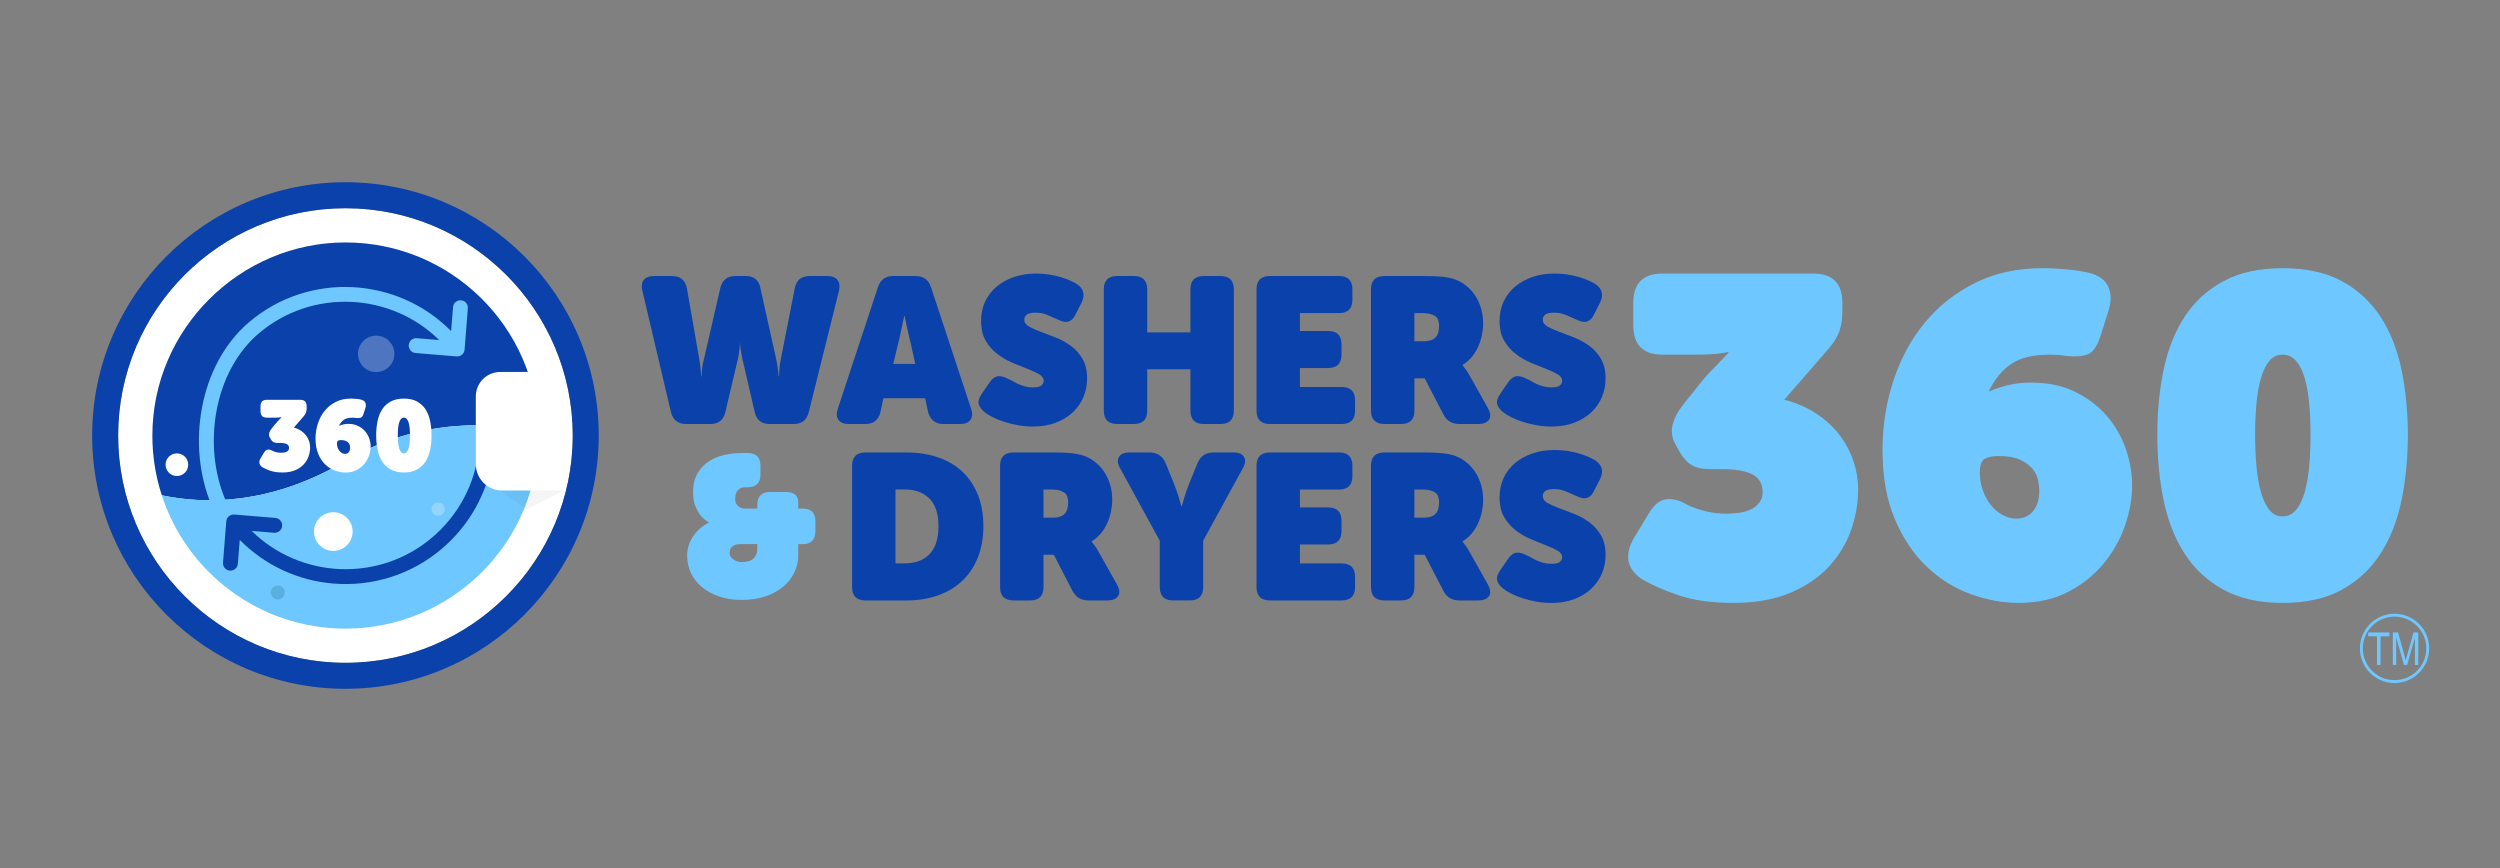 <?xml version="1.0" encoding="UTF-8"?> <svg xmlns="http://www.w3.org/2000/svg" viewBox="0 0 863.68 300"><rect x="0" y="0" width="863.68" height="300" fill="#808080" stroke="none"/><defs><style>.cls-1{fill:#f3f4f5;}.cls-2{fill:#fff;}.cls-3{fill:#0a41aa;}.cls-4{fill:#1b6785;}.cls-5{fill:#6ec8ff;}.cls-6{mix-blend-mode:multiply;opacity:.04;}.cls-7{fill:none;stroke:#6ec8ff;stroke-miterlimit:10;}.cls-8{opacity:.29;}.cls-9{opacity:.25;}.cls-10{isolation:isolate;}</style></defs><g class="cls-10"><g id="Layer_1"><g><g><g><path class="cls-5" d="M566.92,199.88c-2.6-1.87-4.05-4.02-4.36-6.46-.31-2.44,.36-5.01,2.02-7.71l4.98-8.25c1.76-3.01,3.79-4.67,6.07-4.98,2.28-.31,4.88,.41,7.78,2.18,4.36,1.87,8.61,2.8,12.76,2.8,4.56,0,7.83-.7,9.81-2.1,1.97-1.4,2.96-3.14,2.96-5.21,0-3.01-1.19-5.11-3.58-6.3-2.39-1.19-5.91-1.79-10.58-1.79h-4.2c-2.7,0-4.85-.52-6.46-1.56-1.61-1.04-3.09-2.85-4.44-5.45l-.93-1.71c-1.14-2.07-1.45-4.23-.93-6.46,.52-2.23,1.66-4.49,3.42-6.77l4.98-6.23c1.45-1.87,2.85-3.53,4.2-4.98,1.35-1.45,2.54-2.7,3.58-3.74,1.14-1.14,2.18-2.23,3.11-3.27v-.31c-.73,.21-1.66,.36-2.8,.47-1.87,.31-4.67,.47-8.41,.47h-11.52c-6.75,0-10.12-3.37-10.12-10.12v-7.78c0-6.74,3.37-10.12,10.12-10.12h51.99c6.74,0,10.12,3.37,10.12,10.12v2.96c0,2.59-.34,4.85-1.01,6.77-.68,1.92-1.84,3.87-3.5,5.84l-15.57,17.9c4.36,1.14,8.14,2.8,11.36,4.98,3.21,2.18,5.86,4.67,7.94,7.47,2.07,2.8,3.63,5.79,4.67,8.95,1.04,3.17,1.56,6.36,1.56,9.57,0,4.77-.83,9.49-2.49,14.16-1.66,4.67-4.23,8.87-7.71,12.61-3.48,3.73-7.94,6.75-13.39,9.03-5.45,2.28-11.96,3.42-19.53,3.42s-13.8-.88-18.99-2.65c-5.19-1.76-9.5-3.68-12.92-5.76Z"></path><path class="cls-5" d="M650.35,155.52c0-8.3,1.24-16.27,3.73-23.89,2.49-7.63,6.1-14.32,10.82-20.08,4.72-5.76,10.51-10.35,17.36-13.77,6.85-3.42,14.68-5.14,23.5-5.14,2.59,0,5.47,.16,8.64,.47,3.16,.31,5.73,.73,7.71,1.24,3.21,.93,5.32,2.54,6.3,4.82,.98,2.28,1.01,4.93,.08,7.94l-2.8,8.87c-1.14,3.63-2.64,5.79-4.51,6.46-1.87,.68-4.26,.86-7.16,.55-1.35-.21-2.39-.34-3.11-.39-.73-.05-1.66-.08-2.8-.08-5.6,0-9.99,1.04-13.15,3.11-3.17,2.08-5.79,5.24-7.86,9.5h.31c1.14-.52,2.44-.98,3.89-1.4,1.24-.41,2.75-.78,4.51-1.09,1.76-.31,3.73-.47,5.91-.47,5.7,0,10.71,1.04,15.02,3.11,4.3,2.08,7.94,4.8,10.9,8.17,2.96,3.37,5.19,7.19,6.69,11.44,1.5,4.26,2.26,8.51,2.26,12.76,0,4.57-.83,9.24-2.49,14.01-1.66,4.77-4.13,9.13-7.39,13.08-3.27,3.94-7.34,7.19-12.22,9.73-4.88,2.54-10.59,3.81-17.12,3.81-5.5,0-11.03-1.01-16.58-3.04-5.55-2.02-10.58-5.16-15.1-9.42-4.51-4.25-8.2-9.73-11.05-16.42-2.86-6.69-4.28-14.66-4.28-23.89Zm33.62,7.78c0,2.18,.36,4.26,1.09,6.23,.73,1.97,1.66,3.66,2.8,5.06,1.14,1.4,2.49,2.52,4.05,3.35,1.56,.83,3.11,1.24,4.67,1.24,2.38,0,4.3-.86,5.76-2.57,1.45-1.71,2.18-4.07,2.18-7.08,0-.93-.13-2.1-.39-3.5-.26-1.4-.88-2.72-1.87-3.97-.99-1.24-2.41-2.31-4.28-3.19-1.87-.88-4.41-1.32-7.63-1.32-2.08,0-3.66,.34-4.75,1.01-1.09,.68-1.63,2.26-1.63,4.75Z"></path><path class="cls-5" d="M788.57,208.29c-8.09,0-14.92-1.53-20.47-4.59-5.55-3.06-10.02-7.21-13.39-12.45-3.37-5.24-5.79-11.39-7.24-18.44-1.45-7.06-2.18-14.58-2.18-22.57s.73-15.49,2.18-22.49c1.45-7,3.86-13.1,7.24-18.29,3.37-5.19,7.83-9.29,13.39-12.3,5.55-3.01,12.37-4.51,20.47-4.51s15.04,1.5,20.54,4.51c5.5,3.01,9.93,7.11,13.31,12.3,3.37,5.19,5.78,11.28,7.24,18.29,1.45,7,2.18,14.5,2.18,22.49s-.73,15.51-2.18,22.57c-1.45,7.06-3.87,13.21-7.24,18.44-3.37,5.24-7.81,9.39-13.31,12.45-5.5,3.06-12.35,4.59-20.54,4.59Zm0-29.89c1.87,0,3.42-.75,4.67-2.26,1.24-1.5,2.23-3.53,2.96-6.07,.73-2.54,1.24-5.53,1.56-8.95,.31-3.42,.47-7.06,.47-10.9s-.16-7.45-.47-10.82c-.31-3.37-.83-6.3-1.56-8.79-.73-2.49-1.71-4.46-2.96-5.91-1.25-1.45-2.8-2.18-4.67-2.18s-3.4,.73-4.59,2.18c-1.19,1.45-2.16,3.42-2.88,5.91-.73,2.49-1.24,5.42-1.56,8.79-.31,3.37-.47,6.98-.47,10.82s.16,7.47,.47,10.9c.31,3.42,.83,6.41,1.56,8.95,.73,2.54,1.69,4.57,2.88,6.07,1.19,1.51,2.72,2.26,4.59,2.26Z"></path></g><g><path class="cls-3" d="M221.91,100.48c-.38-1.61-.21-2.87,.5-3.77,.71-.9,1.9-1.35,3.56-1.35h6.19c2.8,0,4.5,1.38,5.12,4.12l4.41,25.24c.09,.66,.18,1.3,.25,1.92,.07,.62,.13,1.19,.18,1.71,.05,.57,.07,1.14,.07,1.71h.14c.05-.57,.09-1.14,.14-1.71,.05-.52,.11-1.09,.18-1.71,.07-.62,.2-1.26,.39-1.92l5.83-25.31c.71-2.7,2.44-4.05,5.19-4.05h3.56c2.8,0,4.48,1.35,5.05,4.05l5.62,25.31c.14,.66,.25,1.32,.32,1.96,.07,.64,.15,1.22,.25,1.74,.05,.57,.09,1.11,.14,1.64h.14c0-.57,.02-1.14,.07-1.71,.05-.52,.09-1.09,.14-1.71,.05-.62,.14-1.26,.28-1.92l4.98-25.31c.57-2.7,2.3-4.05,5.19-4.05h5.97c1.66,0,2.84,.45,3.56,1.35,.71,.9,.88,2.16,.5,3.77l-10.45,42.02c-.71,2.66-2.44,3.98-5.19,3.98h-8.32c-2.8,0-4.5-1.35-5.12-4.05l-4.27-18.42c-.14-.66-.26-1.3-.36-1.92-.1-.62-.19-1.18-.28-1.71-.1-.57-.14-1.16-.14-1.78h-.07c-.05,.62-.1,1.21-.14,1.78-.05,.52-.12,1.09-.21,1.71-.1,.62-.21,1.26-.36,1.92l-4.34,18.42c-.66,2.7-2.37,4.05-5.12,4.05h-8.46c-2.75,0-4.48-1.35-5.19-4.05l-9.88-41.95Z"></path><path class="cls-3" d="M303.33,99.13c.85-2.51,2.61-3.77,5.26-3.77h7.75c2.65,0,4.41,1.26,5.26,3.77l13.87,42.02c.57,1.61,.5,2.9-.21,3.88-.71,.97-1.9,1.46-3.56,1.46h-5.76c-2.66,0-4.41-1.3-5.26-3.91l-1.07-4.98h-14.43l-1.07,4.98c-.71,2.61-2.42,3.91-5.12,3.91h-5.76c-1.66,0-2.84-.49-3.56-1.46-.71-.97-.78-2.26-.21-3.88l13.87-42.02Zm12.87,26.59l-1.56-7.11c-.24-.85-.47-1.84-.71-2.95-.24-1.11-.47-2.14-.71-3.09-.24-1.14-.47-2.28-.71-3.41h-.14c-.24,1.14-.47,2.28-.71,3.41-.24,.95-.46,1.98-.68,3.09-.21,1.11-.44,2.1-.68,2.95l-1.71,7.11h7.61Z"></path><path class="cls-3" d="M340.16,142.36c-.9-.66-1.55-1.49-1.96-2.49-.4-1-.06-2.3,1.03-3.91l2.7-3.91c.85-1.23,1.79-1.92,2.81-2.06,1.02-.14,2.22,.17,3.59,.92,.43,.14,.91,.38,1.46,.71,.54,.33,1.17,.66,1.88,1,.71,.33,1.49,.62,2.35,.85,.85,.24,1.78,.36,2.77,.36,1.47,0,2.46-.22,2.99-.68,.52-.45,.78-.98,.78-1.6,0-.9-.53-1.66-1.6-2.28-1.07-.62-2.41-1.23-4.02-1.85-1.61-.62-3.34-1.32-5.19-2.1s-3.58-1.79-5.19-3.02c-1.61-1.23-2.95-2.76-4.02-4.59-1.07-1.82-1.6-4.11-1.6-6.86,0-2.46,.47-4.7,1.42-6.72,.95-2.01,2.28-3.73,3.98-5.15,1.71-1.42,3.72-2.52,6.04-3.31,2.32-.78,4.84-1.17,7.54-1.17,1.47,0,2.92,.11,4.34,.32,1.42,.21,2.75,.5,3.98,.85,1.23,.36,2.36,.76,3.38,1.21,1.02,.45,1.86,.89,2.52,1.32,1.23,.9,1.94,1.88,2.13,2.95,.19,1.07-.02,2.22-.64,3.45l-2.06,4.05c-.43,.85-.89,1.47-1.39,1.85-.5,.38-1.01,.6-1.53,.68-.52,.07-1.08,.01-1.67-.18-.59-.19-1.17-.43-1.74-.71-1.28-.57-2.48-1.09-3.59-1.56-1.11-.47-2.43-.71-3.95-.71-1.42,0-2.42,.23-2.99,.68-.57,.45-.85,1.01-.85,1.67,0,1,.53,1.8,1.6,2.42,1.07,.62,2.41,1.22,4.02,1.81,1.61,.59,3.35,1.26,5.23,1.99,1.87,.74,3.61,1.7,5.23,2.88,1.61,1.19,2.95,2.68,4.02,4.48,1.07,1.8,1.6,4.08,1.6,6.83,0,2.23-.42,4.34-1.24,6.33-.83,1.99-2.04,3.75-3.63,5.26-1.59,1.52-3.54,2.73-5.87,3.63-2.32,.9-5,1.35-8.03,1.35-1.75,0-3.47-.15-5.16-.46-1.68-.31-3.26-.7-4.73-1.17-1.47-.47-2.79-1.01-3.95-1.6-1.16-.59-2.1-1.17-2.81-1.74Z"></path><path class="cls-3" d="M381.33,99.98c0-3.08,1.56-4.62,4.69-4.62h5.69c3.08,0,4.62,1.54,4.62,4.62v14.86h14.93v-14.86c0-3.08,1.54-4.62,4.62-4.62h5.76c3.08,0,4.62,1.54,4.62,4.62v41.88c0,3.08-1.54,4.62-4.62,4.62h-5.76c-3.08,0-4.62-1.54-4.62-4.62v-14.29h-14.93v14.29c0,3.08-1.54,4.62-4.62,4.62h-5.69c-3.13,0-4.69-1.54-4.69-4.62v-41.88Z"></path><path class="cls-3" d="M434.09,99.98c0-3.08,1.56-4.62,4.69-4.62h23.82c3.08,0,4.62,1.54,4.62,4.62v3.56c0,3.08-1.54,4.62-4.62,4.62h-13.51v6.19h9.67c3.13,0,4.69,1.54,4.69,4.62v3.56c0,3.08-1.56,4.62-4.69,4.62h-9.67v6.54h14.36c3.13,0,4.69,1.54,4.69,4.62v3.56c0,3.08-1.56,4.62-4.69,4.62h-24.67c-3.13,0-4.69-1.54-4.69-4.62v-41.88Z"></path><path class="cls-3" d="M473.63,99.98c0-3.08,1.56-4.62,4.69-4.62h13.87c2.37,0,4.37,.08,6.01,.25,1.64,.17,3.02,.44,4.16,.82,1.42,.47,2.75,1.19,3.98,2.13,1.23,.95,2.3,2.09,3.2,3.41,.9,1.33,1.6,2.82,2.1,4.48,.5,1.66,.75,3.44,.75,5.33,0,1.28-.14,2.61-.43,3.98-.28,1.38-.71,2.7-1.28,3.98-.57,1.28-1.3,2.47-2.2,3.56-.9,1.09-1.97,2.02-3.2,2.77v.14c.24,.28,.47,.59,.71,.92,.24,.28,.49,.62,.75,1,.26,.38,.53,.83,.82,1.35l6.4,11.38c1,1.8,1.14,3.19,.43,4.16-.71,.97-1.92,1.46-3.63,1.46h-6.61c-1.09,0-2.11-.24-3.06-.71-.95-.47-1.75-1.33-2.42-2.56l-6.47-12.51h-3.56v11.16c0,3.08-1.54,4.62-4.62,4.62h-5.69c-3.13,0-4.69-1.54-4.69-4.62v-41.88Zm18.2,17.92c1.8,0,3.14-.41,4.02-1.24,.88-.83,1.32-2.22,1.32-4.16,0-.66-.12-1.35-.36-2.06-.24-.71-.88-1.28-1.92-1.71-.57-.24-1.17-.39-1.81-.46s-1.36-.11-2.17-.11h-2.28v9.74h3.2Z"></path><path class="cls-3" d="M519.28,142.36c-.9-.66-1.55-1.49-1.96-2.49-.4-1-.06-2.3,1.03-3.91l2.7-3.91c.85-1.23,1.79-1.92,2.81-2.06,1.02-.14,2.22,.17,3.59,.92,.43,.14,.91,.38,1.46,.71,.54,.33,1.17,.66,1.88,1,.71,.33,1.49,.62,2.35,.85,.85,.24,1.78,.36,2.77,.36,1.47,0,2.46-.22,2.99-.68,.52-.45,.78-.98,.78-1.6,0-.9-.53-1.66-1.6-2.28-1.07-.62-2.41-1.23-4.02-1.85-1.61-.62-3.34-1.32-5.19-2.1s-3.58-1.79-5.19-3.02c-1.61-1.23-2.95-2.76-4.02-4.59-1.07-1.82-1.6-4.11-1.6-6.86,0-2.46,.47-4.7,1.42-6.72,.95-2.01,2.28-3.73,3.98-5.15,1.71-1.42,3.72-2.52,6.04-3.31,2.32-.78,4.84-1.17,7.54-1.17,1.47,0,2.92,.11,4.34,.32,1.42,.21,2.75,.5,3.98,.85,1.23,.36,2.36,.76,3.38,1.21,1.02,.45,1.86,.89,2.52,1.32,1.23,.9,1.94,1.88,2.13,2.95,.19,1.07-.02,2.22-.64,3.45l-2.06,4.05c-.43,.85-.89,1.47-1.39,1.85-.5,.38-1.01,.6-1.53,.68-.52,.07-1.08,.01-1.67-.18-.59-.19-1.17-.43-1.74-.71-1.28-.57-2.48-1.09-3.59-1.56-1.11-.47-2.43-.71-3.95-.71-1.42,0-2.42,.23-2.99,.68-.57,.45-.85,1.01-.85,1.67,0,1,.53,1.8,1.6,2.42,1.07,.62,2.41,1.22,4.02,1.81,1.61,.59,3.35,1.26,5.23,1.99,1.87,.74,3.61,1.7,5.23,2.88,1.61,1.19,2.95,2.68,4.02,4.48,1.07,1.8,1.6,4.08,1.6,6.83,0,2.23-.42,4.34-1.24,6.33-.83,1.99-2.04,3.75-3.63,5.26-1.59,1.52-3.54,2.73-5.87,3.63-2.32,.9-5,1.35-8.03,1.35-1.75,0-3.47-.15-5.16-.46-1.68-.31-3.26-.7-4.73-1.17-1.47-.47-2.79-1.01-3.95-1.6-1.16-.59-2.1-1.17-2.81-1.74Z"></path><path class="cls-3" d="M294.37,160.93c0-3.08,1.56-4.62,4.69-4.62h14.01c4.08,0,7.76,.57,11.06,1.71,3.29,1.14,6.09,2.8,8.39,4.98,2.3,2.18,4.08,4.85,5.33,8,1.26,3.15,1.88,6.74,1.88,10.77s-.63,7.56-1.88,10.74c-1.26,3.18-3.03,5.87-5.33,8.07-2.3,2.2-5.1,3.9-8.39,5.08-3.3,1.19-6.98,1.78-11.06,1.78h-14.01c-3.13,0-4.69-1.54-4.69-4.62v-41.88Zm18.2,33.7c3.7,0,6.57-1.08,8.6-3.24,2.04-2.16,3.06-5.37,3.06-9.63s-1.06-7.44-3.16-9.53c-2.11-2.09-4.94-3.13-8.5-3.13h-3.2v25.53h3.2Z"></path><path class="cls-3" d="M345.49,160.93c0-3.08,1.56-4.62,4.69-4.62h13.87c2.37,0,4.37,.08,6.01,.25,1.64,.17,3.02,.44,4.16,.82,1.42,.47,2.75,1.19,3.98,2.13,1.23,.95,2.3,2.09,3.2,3.41,.9,1.33,1.6,2.82,2.1,4.48,.5,1.66,.75,3.44,.75,5.33,0,1.28-.14,2.61-.43,3.98-.28,1.38-.71,2.7-1.28,3.98-.57,1.28-1.3,2.47-2.2,3.56-.9,1.09-1.97,2.02-3.2,2.77v.14c.24,.28,.47,.59,.71,.92,.24,.28,.49,.62,.75,1,.26,.38,.53,.83,.82,1.35l6.4,11.38c1,1.8,1.14,3.19,.43,4.16-.71,.97-1.92,1.46-3.63,1.46h-6.61c-1.09,0-2.11-.24-3.06-.71-.95-.47-1.75-1.33-2.42-2.56l-6.47-12.51h-3.56v11.16c0,3.08-1.54,4.62-4.62,4.62h-5.69c-3.13,0-4.69-1.54-4.69-4.62v-41.88Zm18.2,17.92c1.8,0,3.14-.41,4.02-1.24,.88-.83,1.32-2.22,1.32-4.16,0-.66-.12-1.35-.36-2.06-.24-.71-.88-1.28-1.92-1.71-.57-.24-1.17-.39-1.81-.46s-1.36-.11-2.17-.11h-2.28v9.74h3.2Z"></path><path class="cls-3" d="M400.67,186.81l-13.65-24.96c-.95-1.61-1.1-2.94-.46-3.98,.64-1.04,1.86-1.56,3.66-1.56h6.97c2.51,0,4.31,1.16,5.4,3.48l2.77,6.76c.38,.95,.75,1.92,1.1,2.92s.65,1.9,.89,2.7c.28,.95,.54,1.87,.78,2.77h.14c.24-.9,.5-1.82,.78-2.77,.24-.81,.53-1.71,.89-2.7s.72-1.97,1.1-2.92l2.77-6.76c1.04-2.32,2.82-3.48,5.33-3.48h6.97c1.8,0,3.02,.52,3.66,1.56,.64,1.04,.49,2.37-.46,3.98l-13.65,24.96v16c0,3.08-1.54,4.62-4.62,4.62h-5.76c-3.08,0-4.62-1.54-4.62-4.62v-16Z"></path><path class="cls-3" d="M434.09,160.93c0-3.08,1.56-4.62,4.69-4.62h23.82c3.08,0,4.62,1.54,4.62,4.62v3.56c0,3.08-1.54,4.62-4.62,4.62h-13.51v6.19h9.67c3.13,0,4.69,1.54,4.69,4.62v3.56c0,3.08-1.56,4.62-4.69,4.62h-9.67v6.54h14.36c3.13,0,4.69,1.54,4.69,4.62v3.56c0,3.08-1.56,4.62-4.69,4.62h-24.67c-3.13,0-4.69-1.54-4.69-4.62v-41.88Z"></path><path class="cls-3" d="M473.63,160.93c0-3.08,1.56-4.62,4.69-4.62h13.87c2.37,0,4.37,.08,6.01,.25,1.64,.17,3.02,.44,4.16,.82,1.42,.47,2.75,1.19,3.98,2.13,1.23,.95,2.3,2.09,3.2,3.41,.9,1.33,1.6,2.82,2.1,4.48,.5,1.66,.75,3.44,.75,5.33,0,1.28-.14,2.61-.43,3.98-.28,1.38-.71,2.7-1.28,3.98-.57,1.28-1.3,2.47-2.2,3.56-.9,1.09-1.97,2.02-3.2,2.77v.14c.24,.28,.47,.59,.71,.92,.24,.28,.49,.62,.75,1,.26,.38,.53,.83,.82,1.35l6.4,11.38c1,1.8,1.14,3.19,.43,4.16-.71,.97-1.92,1.46-3.63,1.46h-6.61c-1.09,0-2.11-.24-3.06-.71-.95-.47-1.75-1.33-2.42-2.56l-6.47-12.51h-3.56v11.16c0,3.08-1.54,4.62-4.62,4.62h-5.69c-3.13,0-4.69-1.54-4.69-4.62v-41.88Zm18.2,17.92c1.8,0,3.14-.41,4.02-1.24,.88-.83,1.32-2.22,1.32-4.16,0-.66-.12-1.35-.36-2.06-.24-.71-.88-1.28-1.92-1.71-.57-.24-1.17-.39-1.81-.46s-1.36-.11-2.17-.11h-2.28v9.74h3.2Z"></path><path class="cls-3" d="M519.28,203.31c-.9-.66-1.55-1.49-1.96-2.49-.4-1-.06-2.3,1.03-3.91l2.7-3.91c.85-1.23,1.79-1.92,2.81-2.06,1.02-.14,2.22,.17,3.59,.92,.43,.14,.91,.38,1.46,.71,.54,.33,1.17,.66,1.88,1,.71,.33,1.49,.62,2.35,.85,.85,.24,1.78,.36,2.77,.36,1.47,0,2.46-.22,2.99-.68,.52-.45,.78-.98,.78-1.6,0-.9-.53-1.66-1.6-2.28-1.07-.62-2.41-1.23-4.02-1.85-1.61-.62-3.34-1.32-5.19-2.1s-3.58-1.79-5.19-3.02c-1.61-1.23-2.95-2.76-4.02-4.59-1.07-1.82-1.6-4.11-1.6-6.86,0-2.46,.47-4.7,1.42-6.72,.95-2.01,2.28-3.73,3.98-5.15,1.71-1.42,3.72-2.52,6.04-3.31,2.32-.78,4.84-1.17,7.54-1.17,1.47,0,2.92,.11,4.34,.32,1.42,.21,2.75,.5,3.98,.85,1.23,.36,2.36,.76,3.38,1.21,1.02,.45,1.86,.89,2.52,1.32,1.23,.9,1.94,1.88,2.13,2.95,.19,1.07-.02,2.22-.64,3.45l-2.06,4.05c-.43,.85-.89,1.47-1.39,1.85-.5,.38-1.01,.6-1.53,.68-.52,.07-1.08,.01-1.67-.18-.59-.19-1.17-.43-1.74-.71-1.28-.57-2.48-1.09-3.59-1.56-1.11-.47-2.43-.71-3.95-.71-1.42,0-2.42,.23-2.99,.68-.57,.45-.85,1.01-.85,1.67,0,1,.53,1.8,1.6,2.42,1.07,.62,2.41,1.22,4.02,1.81,1.61,.59,3.35,1.26,5.23,1.99,1.87,.74,3.61,1.7,5.23,2.88,1.61,1.19,2.95,2.68,4.02,4.48,1.07,1.8,1.6,4.08,1.6,6.83,0,2.23-.42,4.34-1.24,6.33-.83,1.99-2.04,3.75-3.63,5.26-1.59,1.52-3.54,2.73-5.87,3.63-2.32,.9-5,1.35-8.03,1.35-1.75,0-3.47-.15-5.16-.46-1.68-.31-3.26-.7-4.73-1.17-1.47-.47-2.79-1.01-3.95-1.6-1.16-.59-2.1-1.17-2.81-1.74Z"></path><path class="cls-5" d="M237.38,192.01c0-2.46,.71-4.72,2.12-6.79,1.41-2.07,3.19-3.61,5.33-4.61v-.14c-1-.59-1.91-1.37-2.73-2.32-.68-.82-1.3-1.89-1.84-3.21-.55-1.32-.82-2.96-.82-4.92,0-2.55,.5-4.69,1.5-6.42,1-1.73,2.29-3.12,3.86-4.16,1.57-1.05,3.34-1.8,5.33-2.25,1.98-.45,3.97-.68,5.97-.68h2.18c2.96,0,4.44,1.48,4.44,4.44v2.94c0,2.96-1.48,4.44-4.44,4.44h-.82c-.73,0-1.32,.14-1.77,.41-.46,.27-.81,.6-1.06,.99-.25,.39-.42,.81-.51,1.26-.09,.46-.14,.89-.14,1.3,0,1.14,.35,1.99,1.06,2.56,.7,.57,1.4,.85,2.08,.85h4.51v-1.3c0-2.96,1.5-4.44,4.51-4.44h5.19c2.96,0,4.44,1.16,4.44,3.48v2.25h1.5c2.96,0,4.44,1.48,4.44,4.44v3.35c0,3-1.48,4.51-4.44,4.51h-1.5v3.89c0,1.96-.42,3.86-1.26,5.7-.84,1.84-2.08,3.48-3.72,4.92-1.64,1.43-3.68,2.58-6.11,3.45-2.44,.86-5.25,1.3-8.43,1.3-2.91,0-5.53-.4-7.85-1.19-2.32-.8-4.3-1.89-5.94-3.28-1.64-1.39-2.89-3-3.76-4.85-.87-1.84-1.3-3.81-1.3-5.91Zm14.68-.96c0,.87,.43,1.6,1.3,2.22,.86,.61,1.82,.92,2.87,.92,1.91,0,3.29-.43,4.13-1.3,.84-.86,1.26-1.96,1.26-3.28v-1.64h-5.53c-.36,0-.77,.02-1.23,.07-.46,.05-.89,.17-1.3,.38-.41,.2-.76,.51-1.06,.92-.3,.41-.44,.98-.44,1.71Z"></path></g></g><g><circle class="cls-2" cx="119.34" cy="150.46" r="78.53"></circle><path class="cls-3" d="M119.34,62.96c-48.32,0-87.5,39.18-87.5,87.5s39.18,87.5,87.5,87.5,87.5-39.18,87.5-87.5S167.66,62.96,119.34,62.96Zm0,166.03c-43.37,0-78.53-35.16-78.53-78.53s35.16-78.53,78.53-78.53,78.53,35.16,78.53,78.53-35.16,78.53-78.53,78.53Z"></path><g><path class="cls-3" d="M119.3,159.28c25.97-15.33,51.88-13.35,66.74-10.12-.69-36.24-30.29-65.4-66.69-65.4s-66.71,29.87-66.71,66.71c0,7.2,1.14,14.15,3.26,20.65,14.4,3.05,37.28,3.58,63.4-11.84Z"></path><path class="cls-5" d="M186.03,149.15c-14.85-3.23-40.77-5.21-66.74,10.12-26.12,15.42-49,14.89-63.4,11.84,8.69,26.74,33.81,46.06,63.45,46.06,36.84,0,66.71-29.87,66.71-66.71,0-.44,0-.87-.02-1.31Z"></path><g><path class="cls-3" d="M166.63,130.3c-.56-1.31-2.08-1.9-3.37-1.36-1.3,.56-1.91,2.07-1.36,3.37,8,18.75,2.92,40.22-12.65,53.42-18.33,15.54-45.47,14.24-62.31-2.32l7.75,.64c1.42,.12,2.66-.93,2.77-2.35s-.93-2.66-2.35-2.77l-14.17-1.17c-.68-.06-1.35,.16-1.88,.6-.52,.44-.84,1.07-.89,1.75l-1.13,14.27c-.11,1.41,.94,2.65,2.35,2.76h0c1.42,.11,2.66-.94,2.77-2.36l.66-8.27c8.88,8.99,20.42,14.11,32.32,15.09,13.13,1.08,26.66-2.83,37.44-11.97,17.29-14.67,22.94-38.52,14.05-59.36Z"></path><path class="cls-5" d="M89.42,115.16c18.32-15.54,45.47-14.24,62.31,2.32l-7.75-.64c-1.42-.12-2.66,.93-2.77,2.35s.93,2.66,2.35,2.77l14.17,1.17c.68,.06,1.35-.16,1.88-.6,.52-.44,.84-1.07,.89-1.75l1.13-14.27c.11-1.41-.94-2.65-2.35-2.76h0c-1.42-.11-2.66,.94-2.77,2.36l-.66,8.27c-18.68-18.9-49.21-20.55-69.76-3.13-17.29,14.66-21.82,42.66-12.93,63.5,.39,.91,1.24,1.48,2.15,1.55,.41,.03,.82-.03,1.22-.2,1.3-.56,1.91-2.07,1.36-3.37-8-18.75-4.04-44.36,11.53-57.56Z"></path></g></g><g class="cls-8"><path class="cls-1" d="M153.64,175.89c0,1.26-1.03,2.28-2.28,2.28s-2.28-1.02-2.28-2.28,1.02-2.29,2.28-2.29,2.28,1.03,2.28,2.29Z"></path></g><path class="cls-2" d="M65.02,160.54c0,2.16-1.75,3.91-3.91,3.91s-3.91-1.75-3.91-3.91,1.75-3.91,3.91-3.91,3.91,1.75,3.91,3.91Z"></path><g class="cls-9"><path class="cls-4" d="M98.38,204.68c0,1.34-1.09,2.43-2.42,2.43s-2.42-1.09-2.42-2.43,1.09-2.42,2.42-2.42,2.42,1.09,2.42,2.42Z"></path></g><path class="cls-2" d="M121.82,183.64c0,3.69-2.99,6.68-6.68,6.68s-6.67-2.99-6.67-6.68,2.99-6.68,6.67-6.68,6.68,2.99,6.68,6.68Z"></path><g class="cls-8"><path class="cls-1" d="M136.26,122.25c0,3.48-2.81,6.29-6.3,6.29s-6.29-2.81-6.29-6.29,2.82-6.29,6.29-6.29,6.3,2.82,6.3,6.29Z"></path></g><g><path class="cls-2" d="M90.58,161.37c-.57-.41-.89-.89-.96-1.43-.07-.54,.08-1.11,.45-1.7l1.1-1.82c.39-.66,.84-1.03,1.34-1.1,.5-.07,1.08,.09,1.72,.48,.96,.41,1.9,.62,2.82,.62,1.01,0,1.73-.16,2.17-.46,.43-.31,.65-.69,.65-1.15,0-.66-.26-1.13-.79-1.39-.53-.26-1.31-.4-2.34-.4h-.93c-.6,0-1.07-.11-1.43-.34-.36-.23-.68-.63-.98-1.2l-.21-.38c-.25-.46-.32-.93-.21-1.43,.11-.49,.37-.99,.76-1.49l1.1-1.37c.32-.41,.63-.78,.93-1.1,.3-.32,.56-.6,.79-.82,.25-.25,.48-.49,.69-.72v-.07c-.16,.05-.37,.08-.62,.1-.41,.07-1.03,.1-1.86,.1h-2.54c-1.49,0-2.23-.74-2.23-2.23v-1.72c0-1.49,.74-2.23,2.23-2.23h11.48c1.49,0,2.23,.75,2.23,2.23v.65c0,.57-.07,1.07-.22,1.49-.15,.42-.41,.85-.77,1.29l-3.44,3.95c.96,.25,1.8,.62,2.51,1.1,.71,.48,1.29,1.03,1.75,1.65,.46,.62,.8,1.28,1.03,1.98,.23,.7,.34,1.4,.34,2.11,0,1.05-.18,2.1-.55,3.13-.37,1.03-.93,1.96-1.7,2.78-.77,.82-1.75,1.49-2.96,1.99s-2.64,.76-4.31,.76-3.05-.19-4.19-.58c-1.15-.39-2.1-.81-2.85-1.27Z"></path><path class="cls-2" d="M109,151.58c0-1.83,.27-3.59,.82-5.28,.55-1.68,1.35-3.16,2.39-4.43,1.04-1.27,2.32-2.29,3.83-3.04,1.51-.76,3.24-1.13,5.19-1.13,.57,0,1.21,.03,1.91,.1,.7,.07,1.27,.16,1.7,.28,.71,.21,1.17,.56,1.39,1.07,.22,.5,.22,1.09,.02,1.75l-.62,1.96c-.25,.8-.58,1.28-1,1.43s-.94,.19-1.58,.12c-.3-.05-.53-.07-.69-.09-.16-.01-.37-.02-.62-.02-1.24,0-2.21,.23-2.9,.69-.7,.46-1.28,1.16-1.74,2.1h.07c.25-.11,.54-.22,.86-.31,.27-.09,.61-.17,1-.24,.39-.07,.82-.1,1.31-.1,1.26,0,2.37,.23,3.32,.69,.95,.46,1.75,1.06,2.41,1.8,.65,.74,1.15,1.59,1.48,2.53,.33,.94,.5,1.88,.5,2.82,0,1.01-.18,2.04-.55,3.09-.37,1.05-.91,2.02-1.63,2.89-.72,.87-1.62,1.59-2.7,2.15-1.08,.56-2.34,.84-3.78,.84-1.21,0-2.43-.22-3.66-.67-1.23-.45-2.34-1.14-3.33-2.08-1-.94-1.81-2.15-2.44-3.63-.63-1.48-.95-3.24-.95-5.28Zm7.42,1.72c0,.48,.08,.94,.24,1.37,.16,.43,.37,.81,.62,1.12,.25,.31,.55,.56,.89,.74,.34,.18,.69,.28,1.03,.28,.53,0,.95-.19,1.27-.57s.48-.9,.48-1.56c0-.21-.03-.46-.09-.77-.06-.31-.19-.6-.41-.88-.22-.28-.53-.51-.95-.7-.41-.19-.97-.29-1.68-.29-.46,0-.81,.07-1.05,.22-.24,.15-.36,.5-.36,1.05Z"></path><path class="cls-2" d="M139.52,163.23c-1.79,0-3.29-.34-4.52-1.01-1.23-.68-2.21-1.59-2.96-2.75-.75-1.16-1.28-2.51-1.6-4.07-.32-1.56-.48-3.22-.48-4.98s.16-3.42,.48-4.97c.32-1.55,.85-2.89,1.6-4.04,.74-1.15,1.73-2.05,2.96-2.71,1.23-.66,2.73-1,4.52-1s3.32,.33,4.54,1c1.21,.66,2.19,1.57,2.94,2.71,.74,1.15,1.28,2.49,1.6,4.04,.32,1.55,.48,3.2,.48,4.97s-.16,3.43-.48,4.98c-.32,1.56-.85,2.92-1.6,4.07-.75,1.16-1.72,2.07-2.94,2.75-1.21,.68-2.73,1.01-4.54,1.01Zm0-6.6c.41,0,.76-.17,1.03-.5,.27-.33,.49-.78,.65-1.34,.16-.56,.27-1.22,.34-1.98,.07-.76,.1-1.56,.1-2.41s-.03-1.64-.1-2.39c-.07-.74-.18-1.39-.34-1.94-.16-.55-.38-.99-.65-1.31-.28-.32-.62-.48-1.03-.48s-.75,.16-1.01,.48c-.26,.32-.48,.76-.64,1.31-.16,.55-.27,1.2-.34,1.94-.07,.75-.1,1.54-.1,2.39s.03,1.65,.1,2.41c.07,.76,.18,1.41,.34,1.98,.16,.56,.37,1.01,.64,1.34,.26,.33,.6,.5,1.01,.5Z"></path></g><path class="cls-2" d="M183.75,128.5h-10.92c-4.67,0-8.45,3.78-8.45,8.45v23.41c0,5.03,4.08,9.1,9.1,9.1h11.31c1.92-5.99,7.31-12.37,7.31-18.99,0-7.73-5.77-15.14-8.35-21.97Z"></path><g class="cls-6"><polygon points="194.77 169.46 182.09 175.89 172.34 169.46 194.77 169.46"></polygon></g></g></g><g><path class="cls-5" d="M821.19,229.75v-9.92h-3.04v-1.33h7.31v1.33h-3.05v9.92h-1.22Z"></path><path class="cls-5" d="M826.65,229.75v-11.24h1.83l2.19,7.96,.44,1.66c.11-.41,.27-1.01,.49-1.8l2.21-7.82h1.64v11.24h-1.17v-9.4l-2.69,9.4h-1.1l-2.67-9.56v9.56h-1.17Z"></path></g><circle class="cls-7" cx="827.25" cy="224" r="11.47"></circle></g></g></svg> 